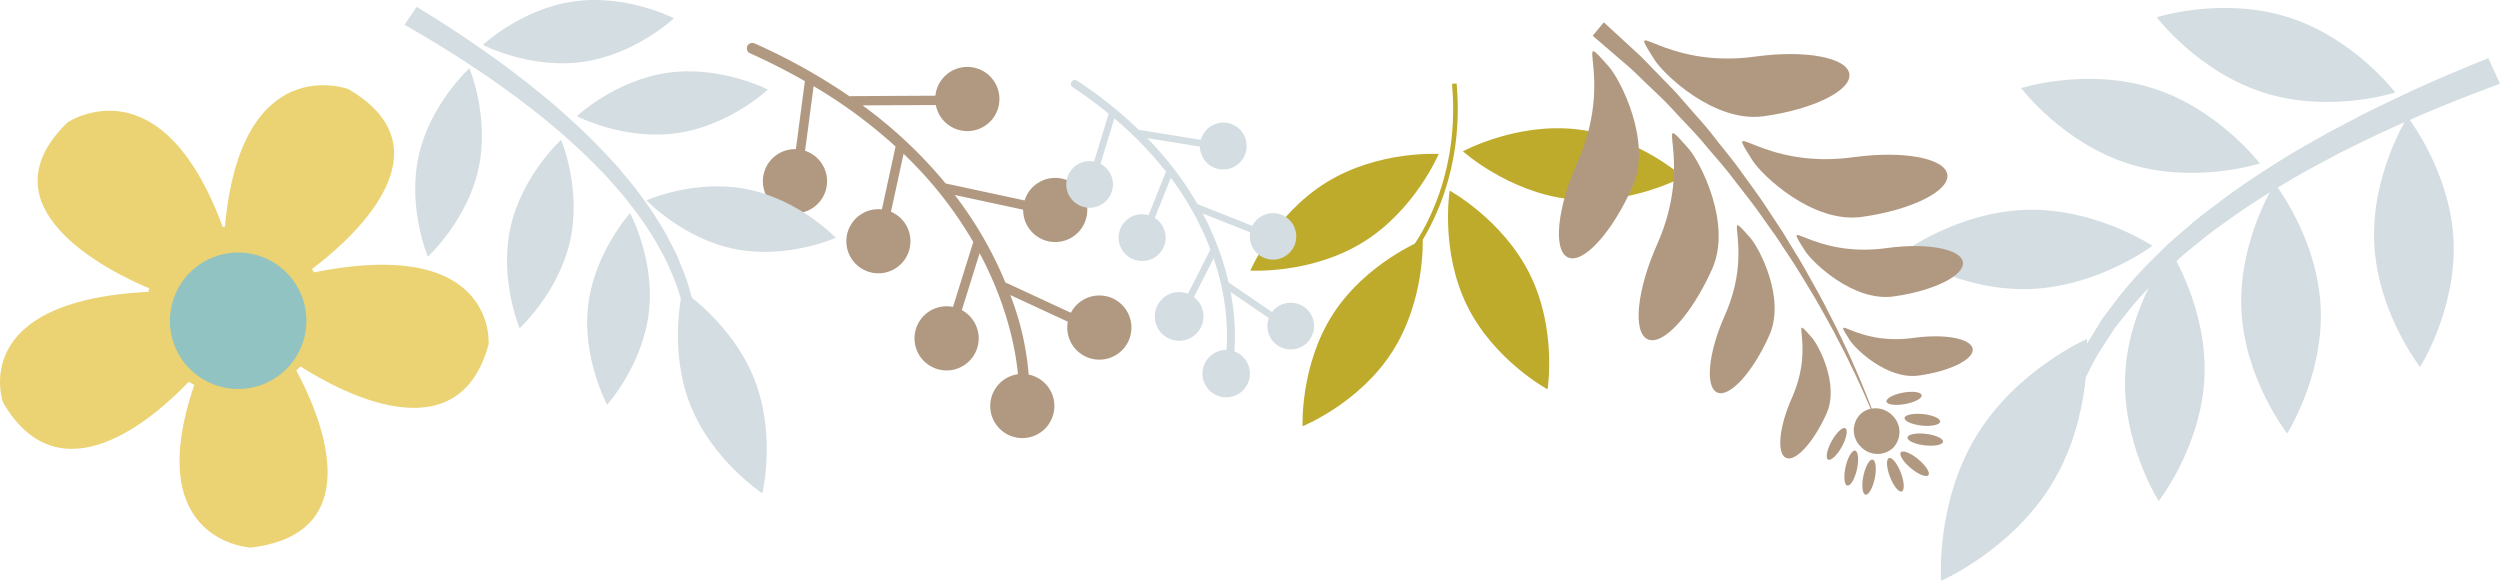 <svg xmlns="http://www.w3.org/2000/svg" width="430.398" height="100" viewBox="0 0 430.398 100">
  <g id="flower_r" transform="translate(0 100) rotate(-90)">
    <g id="Group_3781" data-name="Group 3781" transform="translate(26.625 215.255)">
      <path id="Path_35200" data-name="Path 35200" d="M19.3,5.243C10.459-.458,0,.009,0,.009s3.9,9.713,12.767,15.4c8.835,5.708,19.287,5.282,19.287,5.282S28.156,10.953,19.3,5.243Z" transform="translate(0 8.988)" fill="#beab2c"/>
      <path id="Path_35201" data-name="Path 35201" d="M14.411,3.284C4.966,7.932,0,17.141,0,17.141s10.331,1.645,19.768-3.029C29.2,9.465,34.214.288,34.214.288S23.859-1.373,14.411,3.284Z" transform="translate(6.343 34.033)" fill="#beab2c"/>
      <path id="Path_35202" data-name="Path 35202" d="M4.925,19.434c5.534,8.939,15.18,13,15.18,13S20.749,22,15.18,13.054C9.65,4.107.024,0,.024,0S-.631,10.466,4.925,19.434Z" transform="translate(26.766)" fill="#beab2c"/>
      <path id="Path_35203" data-name="Path 35203" d="M.188,18.266C-1.024,28.718,4.012,37.891,4.012,37.891S11.007,30.107,12.2,19.64C13.413,9.193,8.414,0,8.414,0S1.406,7.793.188,18.266Z" transform="translate(38.909 36.598)" fill="#beab2c"/>
      <path id="Path_35204" data-name="Path 35204" d="M28.964,7.088C11.39,8.7.616.084.506,0L0,.621C.118.7,11.144,9.519,29.037,7.878Z" transform="translate(29.974 27.633)" fill="#beab2c"/>
    </g>
    <g id="Group_3782" data-name="Group 3782" transform="translate(0 327.494)">
      <path id="Path_35205" data-name="Path 35205" d="M16.856,19.226c11.482,6.931,24.79,5.934,24.79,5.934S36.3,12.927,24.793,6.022C13.311-.909,0,.044,0,.044S5.348,12.294,16.856,19.226Z" transform="translate(0 6.632)" fill="#d4dde1"/>
      <path id="Path_35206" data-name="Path 35206" d="M.013,21.748C.349,33.626,7.461,43.062,7.461,43.062s6.552-9.831,6.188-21.72C13.32,9.467,6.246,0,6.246,0S-.324,9.852.013,21.748Z" transform="translate(50.22)" fill="#d4dde1"/>
      <path id="Path_35207" data-name="Path 35207" d="M21.214,13.671c11.859.576,21.818-5.8,21.818-5.8S33.716.6,21.849.038C9.981-.543,0,5.795,0,5.795S9.318,13.094,21.214,13.671Z" transform="translate(13.736 38.345)" fill="#d4dde1"/>
      <path id="Path_35208" data-name="Path 35208" d="M21.872,13.675c11.875-.592,21.158-7.9,21.158-7.9S33.045-.567,21.18.041C9.3.63,0,7.91,0,7.91S9.981,14.274,21.872,13.675Z" transform="translate(25.375 58.348)" fill="#d4dde1"/>
      <path id="Path_35209" data-name="Path 35209" d="M21.867,13.685c11.879-.6,21.166-7.912,21.166-7.912S33.049-.576,21.186.042C9.315.629,0,7.923,0,7.923S9.988,14.267,21.867,13.685Z" transform="translate(36.823 81.219)" fill="#d4dde1"/>
      <path id="Path_35210" data-name="Path 35210" d="M1.581,18.514C-2,29.844,1.629,41.1,1.629,41.1S11.042,33.937,14.6,22.6c3.578-11.334,0-22.6,0-22.6S5.156,7.161,1.581,18.514Z" transform="translate(70.234 20.453)" fill="#d4dde1"/>
      <path id="Path_35211" data-name="Path 35211" d="M1.578,18.508C-2,29.842,1.626,41.092,1.626,41.092S11.041,33.941,14.6,22.6C18.177,11.266,14.586,0,14.586,0S5.156,7.157,1.578,18.508Z" transform="translate(82.446 43.795)" fill="#d4dde1"/>
      <path id="Path_35212" data-name="Path 35212" d="M.929,0s.615.293,1.765.849A40.534,40.534,0,0,1,7.569,3.4c1.01.632,2.122,1.327,3.344,2.064,1.139.87,2.375,1.8,3.692,2.792a78.538,78.538,0,0,1,8.114,7.5c1.45,1.423,2.778,3.05,4.2,4.692,1.454,1.64,2.76,3.467,4.17,5.3,2.779,3.695,5.445,7.773,8.069,12.061,1.289,2.162,2.519,4.4,3.813,6.644,1.187,2.3,2.437,4.588,3.615,6.953,2.33,4.72,4.6,9.578,6.668,14.5.848,1.972,1.652,3.971,2.449,5.973L51.32,73.9c-.768-2.074-1.549-4.148-2.374-6.219-1.9-4.918-4.005-9.73-6.17-14.444-1.081-2.338-2.253-4.625-3.359-6.907-1.207-2.22-2.352-4.455-3.559-6.592-2.453-4.261-4.941-8.316-7.548-11.973-1.318-1.819-2.546-3.632-3.906-5.249-1.339-1.643-2.586-3.264-3.946-4.649a73.643,73.643,0,0,0-7.623-7.439c-1.233-.984-2.4-1.9-3.469-2.761C8.228,6.917,7.18,6.226,6.228,5.61A38.157,38.157,0,0,0,1.65,3.039C.573,2.484,0,2.187,0,2.187Z" transform="translate(34.271 29.008)" fill="#d4dde1"/>
    </g>
    <g id="Group_3783" data-name="Group 3783" transform="translate(5.73 0)">
      <path id="Path_35213" data-name="Path 35213" d="M24.993.514C8.078,10.363,22.286,26.5,28.541,32.492c-.176.3-.352.608-.523.966C.881,24.2,0,43.181,0,43.181,2.517,64.327,23.812,54.636,30.49,51c.247.25.449.51.69.728-4.481,7.04-15.309,27.174,3.793,32.386,0,0,18.771,1.561,12.4-30.069.2-.1.4-.226.594-.322,4.541,6.046,20.317,24.547,30.971,6.222,0,0,6.861-18.461-23.693-21.219-.009-.085.01-.14.007-.2-.014-.079-.048-.126-.053-.18,28.945-10.7,17.969-26.756,17.969-26.756C58.533-3.4,47.6,18.645,44.623,25.687c-.222-.055-.4-.083-.6-.138C42.475-5.761,24.993.514,24.993.514Z" transform="translate(0 0)" fill="#ebd272"/>
      <path id="Path_35214" data-name="Path 35214" d="M15.439.606A11.743,11.743,0,1,1,.6,8.03,11.727,11.727,0,0,1,15.439.606Z" transform="translate(27.31 29.252)" fill="#90c3c2"/>
    </g>
    <g id="Group_3785" data-name="Group 3785" transform="translate(24.577 128.584)">
      <path id="Path_35215" data-name="Path 35215" d="M50.091,17.714a1.107,1.107,0,0,1,.061.163l.079,15.307a.8.8,0,1,1-1.608.006L48.56,19.908A78.459,78.459,0,0,1,35.114,34.22L31.936,49.006a.8.8,0,0,1-.946.622l-.006,0a.8.8,0,0,1-.622-.953l2.767-12.881A66.621,66.621,0,0,1,18.079,44.5L12.866,55.756a.8.8,0,0,1-1.069.39.811.811,0,0,1-.4-1.066l4.512-9.735A48.371,48.371,0,0,1,.928,48.6a.933.933,0,1,1,.01-1.866c.177,0,9.955-.137,22.169-6.669L12.452,36.733a.806.806,0,0,1,.408-1.557.218.218,0,0,1,.076.021l12.1,3.777a68.581,68.581,0,0,0,15.181-12L29.374,24.613a.805.805,0,0,1,.339-1.574h.009l11.753,2.556A84.8,84.8,0,0,0,51.863,11.489L39.856,9.9a.76.76,0,0,1-.689-.9.81.81,0,0,1,.9-.691l12.6,1.664a.446.446,0,0,1,.057.007l.01,0c1.661-2.92,3.275-6.036,4.79-9.432A.921.921,0,0,1,58.569.02c.065.016.124.033.189.051a.942.942,0,0,1,.471,1.24A102.463,102.463,0,0,1,50.091,17.714Z" transform="translate(8.722 0)" fill="#b19981"/>
      <g id="Group_3784" data-name="Group 3784" transform="translate(0 2.763)">
        <path id="Path_35216" data-name="Path 35216" d="M10.758,7.289a5.524,5.524,0,1,0-7,3.474A5.532,5.532,0,0,0,10.758,7.289Z" transform="translate(13.508 52.389)" fill="#b19981"/>
        <path id="Path_35217" data-name="Path 35217" d="M10.964,6.449A5.521,5.521,0,1,0,4.6,10.962,5.52,5.52,0,0,0,10.964,6.449Z" transform="translate(33.752 44.8)" fill="#b19981"/>
        <path id="Path_35218" data-name="Path 35218" d="M11.05,5.443a5.525,5.525,0,1,0-5.447,5.6A5.529,5.529,0,0,0,11.05,5.443Z" transform="translate(52.853 29.67)" fill="#b19981"/>
        <path id="Path_35219" data-name="Path 35219" d="M10.932,6.654a5.523,5.523,0,1,0-6.54,4.277A5.525,5.525,0,0,0,10.932,6.654Z" transform="translate(0 39.128)" fill="#b19981"/>
        <path id="Path_35220" data-name="Path 35220" d="M11,4.809a5.524,5.524,0,1,0-4.78,6.182A5.528,5.528,0,0,0,11,4.809Z" transform="translate(11.651 26.107)" fill="#b19981"/>
        <path id="Path_35221" data-name="Path 35221" d="M10.907,4.316a5.519,5.519,0,1,0-4.188,6.591A5.517,5.517,0,0,0,10.907,4.316Z" transform="translate(28.37 14.358)" fill="#b19981"/>
        <path id="Path_35222" data-name="Path 35222" d="M10.8,3.886A5.526,5.526,0,1,0,7.16,10.792,5.535,5.535,0,0,0,10.8,3.886Z" transform="translate(38.703 0)" fill="#b19981"/>
      </g>
    </g>
    <g id="Group_3786" data-name="Group 3786" transform="translate(15.077 69.638)">
      <path id="Path_35223" data-name="Path 35223" d="M15.274,2.116C24.89-1.678,34.876.788,34.876.788S29.242,9.4,19.611,13.17C9.995,16.964,0,14.531,0,14.531S5.637,5.907,15.274,2.116Z" transform="translate(0 47.066)" fill="#d4dde1"/>
      <path id="Path_35224" data-name="Path 35224" d="M.483,15.243C2.263,6.258,8.88,0,8.88,0S12.6,8.312,10.795,17.3c-1.775,8.983-8.366,15.27-8.366,15.27S-1.3,24.241.483,15.243Z" transform="translate(41.558 41.673)" fill="#d4dde1"/>
      <path id="Path_35225" data-name="Path 35225" d="M17.135.175C26.221,1.26,32.973,7.38,32.973,7.38s-8.015,4.337-17.106,3.238C6.773,9.536,0,3.437,0,3.437S8.02-.914,17.135.175Z" transform="translate(15.249 31.449)" fill="#d4dde1"/>
      <path id="Path_35226" data-name="Path 35226" d="M17.363.6c8.949,1.975,15.066,8.721,15.066,8.721s-8.4,3.537-17.342,1.552S0,2.174,0,2.174,8.4-1.381,17.363.6Z" transform="translate(28.423 17.648)" fill="#d4dde1"/>
      <path id="Path_35227" data-name="Path 35227" d="M17.359.595C26.311,2.575,32.43,9.326,32.43,9.326s-8.4,3.543-17.34,1.551C6.143,8.907,0,2.167,0,2.167S8.405-1.371,17.359.595Z" transform="translate(40.733 1.845)" fill="#d4dde1"/>
      <path id="Path_35228" data-name="Path 35228" d="M.239,17.158C-1.03,8.087,3.175,0,3.175,0s6.234,6.65,7.48,15.721c1.265,9.073-2.9,17.178-2.9,17.178S1.5,26.245.239,17.158Z" transform="translate(61.748 29.667)" fill="#d4dde1"/>
      <path id="Path_35229" data-name="Path 35229" d="M.237,17.158C-1.028,8.084,3.173,0,3.173,0S9.41,6.644,10.658,15.719c1.265,9.074-2.911,17.176-2.911,17.176S1.5,26.244.237,17.158Z" transform="translate(74.026 13.498)" fill="#d4dde1"/>
      <path id="Path_35230" data-name="Path 35230" d="M.426,49.693s.5-.143,1.45-.418A31.275,31.275,0,0,0,5.908,47.96c.85-.351,1.784-.736,2.807-1.139.978-.515,2.036-1.062,3.165-1.648a60.69,60.69,0,0,0,7.129-4.656c1.284-.9,2.5-1.962,3.793-3.027,1.316-1.06,2.543-2.281,3.85-3.493,2.586-2.451,5.136-5.208,7.681-8.13,1.257-1.478,2.48-3.025,3.75-4.561,1.2-1.593,2.442-3.174,3.641-4.82C44.1,13.2,46.447,9.8,48.653,6.323c.9-1.39,1.765-2.806,2.628-4.226L48.21,0c-.85,1.477-1.71,2.953-2.6,4.422-2.075,3.493-4.293,6.88-6.543,10.185-1.122,1.639-2.306,3.226-3.44,4.818-1.2,1.533-2.359,3.084-3.551,4.554C29.662,26.9,27.25,29.665,24.8,32.11c-1.235,1.213-2.4,2.433-3.642,3.488-1.229,1.076-2.385,2.148-3.6,3.026A56.845,56.845,0,0,1,10.813,43.3c-1.064.59-2.068,1.141-2.992,1.653-.96.421-1.846.812-2.648,1.158a29.429,29.429,0,0,1-3.81,1.366L0,47.912Z" transform="translate(32.456)" fill="#d4dde1"/>
    </g>
    <path id="Path_35231" data-name="Path 35231" d="M42.514,31a4.015,4.015,0,0,1,.512-7.986l1.464-9.085A56.755,56.755,0,0,1,33.122,22.6l-3.738,9.436a4,4,0,1,1-1.112-.374l3.242-8.175a48.308,48.308,0,0,1-11.858,4.454l-5.1,7.457c-.006.01-.014.007-.021.024a4.022,4.022,0,1,1-1-.546.586.586,0,0,1,.063-.136L18,28.285a38.492,38.492,0,0,1-10.225.653l0,.008A4.082,4.082,0,1,1,8.026,27.6a40.334,40.334,0,0,0,15.766-2.239l-6.676-3.384a4.189,4.189,0,1,1,.574-1.019l7.625,3.862A50.772,50.772,0,0,0,37.653,18l-6.908-2.758a4.013,4.013,0,0,1-7.4-1.934,4.023,4.023,0,1,1,7.873.867l7.5,2.991a62.343,62.343,0,0,0,9.154-8.89L40.062,5.9a4.015,4.015,0,1,1,.429-2.422,3.868,3.868,0,0,1-.049,1.314l8.2,2.5a.239.239,0,0,1,.043.017h0a75.389,75.389,0,0,0,4.571-6.211.691.691,0,0,1,.809-.25.566.566,0,0,1,.131.068.677.677,0,0,1,.189.941,74.8,74.8,0,0,1-8.524,10.689c0,.044.032.086.022.126l-1.694,10.5A4.008,4.008,0,0,1,42.514,31Z" transform="translate(31.736 183.565)" fill="#d4dde1"/>
    <g id="Group_3787" data-name="Group 3787" transform="translate(14.833 268.378)">
      <path id="Path_35232" data-name="Path 35232" d="M16.5,3.179C31.437,9.837,40.451,2.011,32.992,8.612c-2.134,1.889-12.849,7.544-20.706,4.04S-1.014,4.192.159,1.576,8.647-.32,16.5,3.179Z" transform="translate(40.69 0)" fill="#b19981"/>
      <path id="Path_35233" data-name="Path 35233" d="M16.5,3.181C31.432,9.844,40.436,2.018,32.98,8.6c-2.133,1.893-12.851,7.565-20.712,4.053S-1.01,4.195.159,1.57,8.63-.319,16.5,3.181Z" transform="translate(26.594 13.73)" fill="#b19981"/>
      <path id="Path_35234" data-name="Path 35234" d="M13.382,2.58c12.1,5.39,19.414-.945,13.365,4.389C25.014,8.512,16.327,13.1,9.971,10.248,3.589,7.416-.816,3.39.127,1.274S7.006-.265,13.382,2.58Z" transform="translate(17.473 25.98)" fill="#b19981"/>
      <path id="Path_35235" data-name="Path 35235" d="M10.418,2.012c9.438,4.195,15.12-.737,10.41,3.42-1.352,1.2-8.113,4.771-13.076,2.554S-.636,2.64.1,1,5.454-.209,10.418,2.012Z" transform="translate(6.241 38.101)" fill="#b19981"/>
      <path id="Path_35236" data-name="Path 35236" d="M10.39,19.17C8.132,2.978,18.151-3.51,9.755,1.837,7.34,3.366-1.074,12.082.114,20.6,1.3,29.133,4.554,35.722,7.392,35.324S11.573,27.7,10.39,19.17Z" transform="translate(65.041 14.681)" fill="#b19981"/>
      <path id="Path_35237" data-name="Path 35237" d="M10.395,19.183C8.133,2.982,18.15-3.511,9.754,1.836,7.339,3.366-1.075,12.081.115,20.6,1.3,29.136,4.564,35.722,7.4,35.32S11.572,27.7,10.395,19.183Z" transform="translate(47.711 31.554)" fill="#b19981"/>
      <path id="Path_35238" data-name="Path 35238" d="M8.422,15.548C6.59,2.4,14.709-2.838,7.9,1.486,5.946,2.734-.869,9.793.092,16.7s3.6,12.252,5.895,11.934S9.38,22.451,8.422,15.548Z" transform="translate(34.038 40.916)" fill="#b19981"/>
      <path id="Path_35239" data-name="Path 35239" d="M6.554,12.1C5.132,1.888,11.455-2.214,6.143,1.155,4.618,2.121-.682,7.628.073,13.006c.736,5.381,2.8,9.536,4.578,9.3C6.463,22.041,7.3,17.484,6.554,12.1Z" transform="translate(20.439 48.935)" fill="#b19981"/>
      <path id="Path_35240" data-name="Path 35240" d="M64.9,11.753c-.74.715-1.509,1.464-2.29,2.234-.8.741-1.687,1.474-2.55,2.252-1.793,1.53-3.569,3.224-5.611,4.773-2.01,1.547-4.006,3.28-6.2,4.8-2.167,1.559-4.334,3.193-6.63,4.646-1.126.743-2.258,1.5-3.375,2.234-1.162.706-2.318,1.4-3.444,2.093-2.251,1.411-4.568,2.663-6.774,3.9C25.811,39.9,23.6,41,21.544,42.051c-2.094.992-4.056,1.964-5.921,2.762-3.056,1.36-5.728,2.434-7.812,3.222a4.078,4.078,0,0,1-1.2,3.585,3.939,3.939,0,0,1-5.57.084,3.95,3.95,0,0,1,.23-5.563,3.942,3.942,0,0,1,5.567-.067,3.552,3.552,0,0,1,.932,1.776c2.05-.866,4.672-2.009,7.657-3.484,1.84-.857,3.749-1.9,5.812-2.947,2.028-1.124,4.167-2.29,6.329-3.578,2.155-1.307,4.4-2.63,6.593-4.1,1.107-.736,2.226-1.471,3.336-2.2,1.084-.79,2.187-1.562,3.286-2.343,2.211-1.529,4.3-3.212,6.39-4.833,2.129-1.57,4.044-3.345,5.976-4.949,1.944-1.578,3.653-3.33,5.358-4.887.836-.793,1.664-1.529,2.421-2.305s1.478-1.536,2.17-2.263c1.389-1.467,2.7-2.749,3.767-3.974,1.059-1.258,1.985-2.321,2.749-3.207C71.13,1.017,72,0,72,0l2.313,1.918L71.781,4.672c-.81.879-1.8,1.955-2.913,3.173C67.726,9.058,66.338,10.325,64.9,11.753Z" transform="translate(7.01 5.816)" fill="#b19981"/>
      <path id="Path_35241" data-name="Path 35241" d="M2.816,2.143c1.665.333,3.1.177,3.227-.369C6.15,1.24,4.891.521,3.221.178S.118,0,.007.552C-.108,1.068,1.153,1.792,2.816,2.143Z" transform="translate(0 52.243)" fill="#b19981"/>
      <path id="Path_35242" data-name="Path 35242" d="M3.262,2.377C4.842,1.769,5.969.853,5.767.348,5.579-.174,4.129-.1,2.54.512S-.179,2.036.024,2.541C.223,3.064,1.671,2.984,3.262,2.377Z" transform="translate(0.541 56.484)" fill="#b19981"/>
      <path id="Path_35243" data-name="Path 35243" d="M2.787,2.162c1.656.359,3.114.227,3.232-.306S4.887.573,3.23.209.12-.036.009.516C-.12,1.048,1.125,1.785,2.787,2.162Z" transform="translate(1.565 49.148)" fill="#b19981"/>
      <path id="Path_35244" data-name="Path 35244" d="M2.264,2.606c1.491.81,2.909,1.091,3.179.612S4.718,1.677,3.232.855.308-.247.042.242C-.221.712.776,1.779,2.264,2.606Z" transform="translate(5.996 46.105)" fill="#b19981"/>
      <path id="Path_35245" data-name="Path 35245" d="M.062,2.943C.267,1.241.871-.077,1.42,0c.541.061.831,1.485.622,3.179s-.8,3-1.367,2.944C.137,6.047-.131,4.625.062,2.943Z" transform="translate(8.433 60.015)" fill="#b19981"/>
      <path id="Path_35246" data-name="Path 35246" d="M1.333,1.825C2.424.517,3.651-.265,4.076.082S3.965,1.777,2.871,3.1C1.786,4.4.562,5.19.151,4.826-.284,4.483.251,3.13,1.333,1.825Z" transform="translate(3.217 58.782)" fill="#b19981"/>
      <path id="Path_35247" data-name="Path 35247" d="M.049,2.975C.241,1.268.814-.048,1.36,0s.85,1.478.674,3.173S1.286,6.185.724,6.127C.187,6.075-.126,4.671.049,2.975Z" transform="translate(11.845 59.51)" fill="#b19981"/>
      <path id="Path_35248" data-name="Path 35248" d="M.145,3.21C-.162,1.541.037.1.575.006S1.79,1.179,2.11,2.854c.3,1.673.106,3.1-.433,3.2S.443,4.883.145,3.21Z" transform="translate(15.462 56.393)" fill="#b19981"/>
    </g>
  </g>
</svg>
